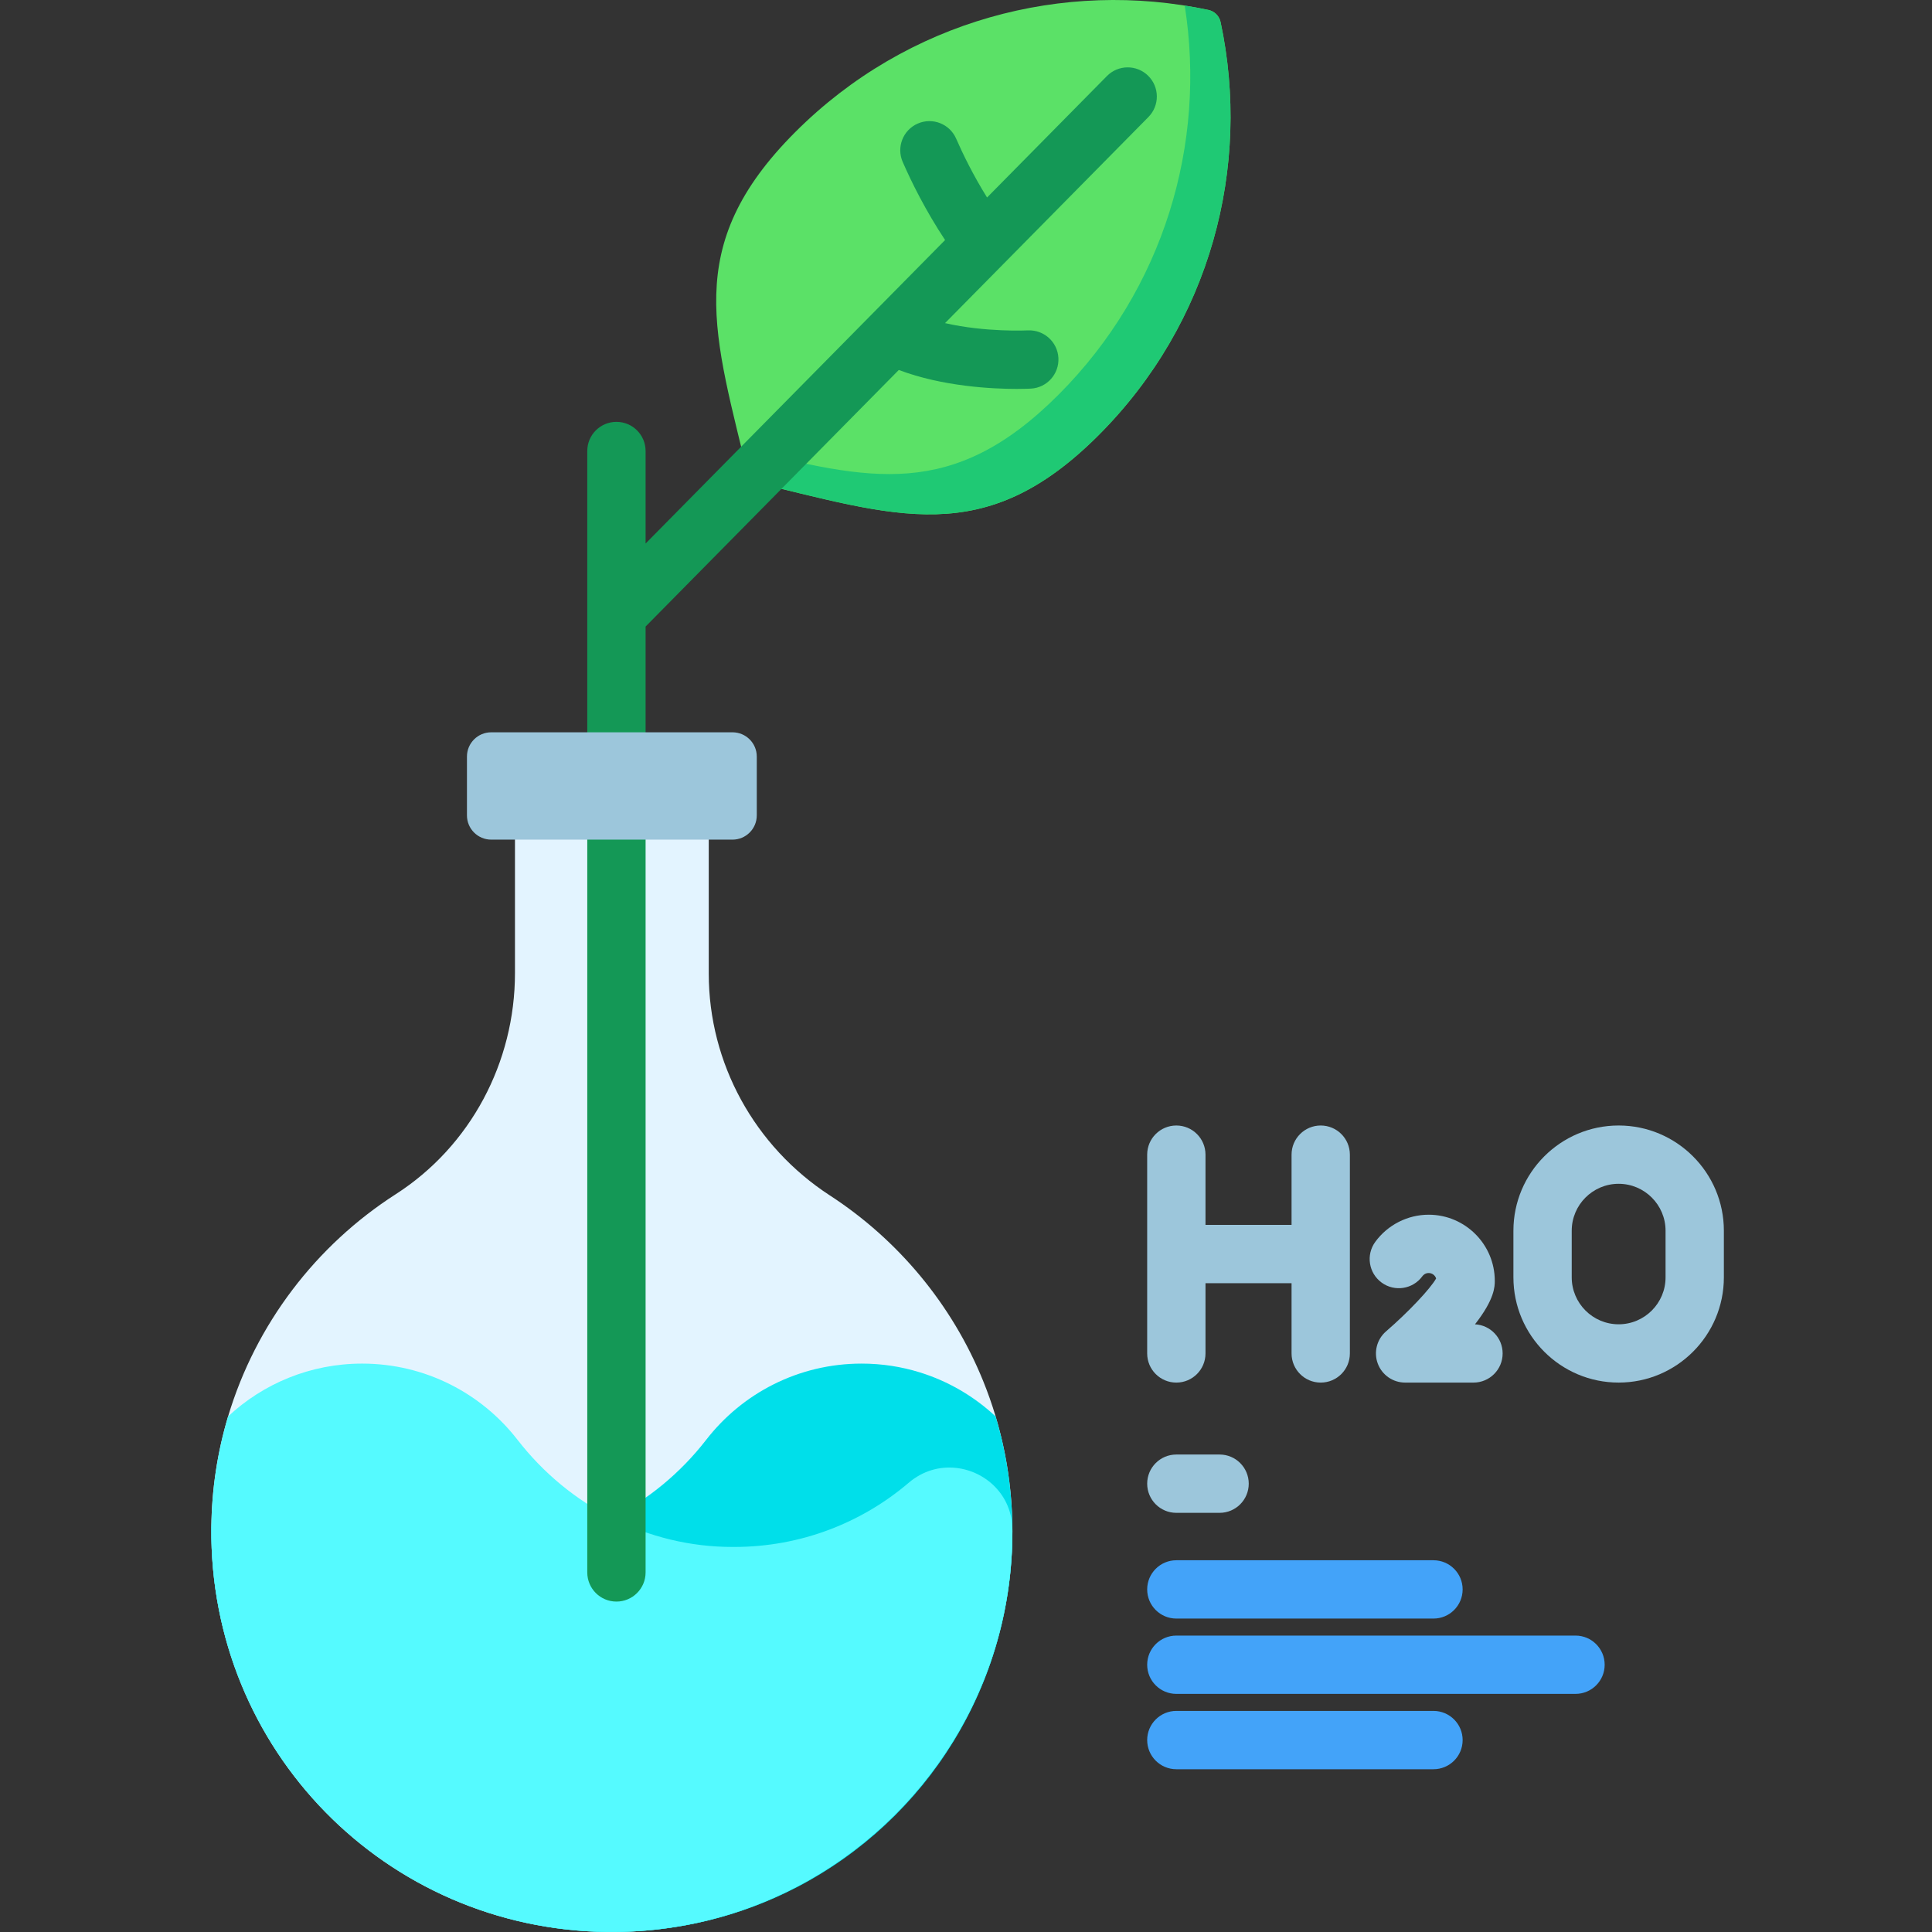 <svg height="512pt" viewBox="-56 0 512 512" width="512pt" xmlns="http://www.w3.org/2000/svg"><rect x="-56" y="0" width="512" height="512" fill="#333333" stroke="none"/><path d="m212.297 405.852c0 59.008-48.152 106.773-107.309 106.141-58.789-.625-105.508-48.32-104.984-107.109.094-10.254 1.637-20.152 4.441-29.516 7.348-24.539 23.332-45.344 44.426-58.887 19.863-12.754 31.602-34.984 31.602-58.586v-48.414h51.355v48.543c0 23.785 12.168 45.82 32.105 58.785 18.086 11.758 32.363 28.871 40.586 49.094 5.02 12.328 7.777 25.812 7.777 39.949zm0 0" fill="#e3f4ff"/><path d="m212.293 404.879c.371 41.473-22.77 77.422-57.066 95.227-14.32 7.438-30.602 11.707-47.918 11.887-59.152.633-107.309-47.133-107.309-106.141v-.426c.059-14.129 16.703-21.668 27.453-12.5 12.461 10.621 28.617 17.027 46.277 17.027h.438c22.402 0 43.266-10.691 56.98-28.391 9.523-12.289 24.422-20.195 41.176-20.195 5.379 0 10.566.812 15.441 2.328 7.586 2.348 14.426 6.391 20.086 11.672 2.809 9.363 4.352 19.266 4.441 29.512zm0 0" fill="#00dfea"/><path d="m212.297 405.426v.426c0 40.938-23.172 76.465-57.125 94.176h-.004c-14.984 7.816-32.066 12.16-50.176 11.965-58.793-.629-105.512-48.32-104.984-107.113.09-10.246 1.633-20.148 4.437-29.512 9.305-8.684 21.793-14 35.527-14 16.754 0 31.652 7.91 41.176 20.195 13.719 17.699 34.582 28.395 56.984 28.395h.438c17.66 0 33.812-6.41 46.273-17.031 3.746-3.191 8.203-4.363 12.426-3.926 7.906.805 14.992 7.219 15.027 16.426zm0 0" fill="#55faff"/><path d="m235.125 115.336c-30.406 30.406-53.539 21.398-92.516 12.16-9.238-38.977-18.246-62.109 12.164-92.516 29.727-29.723 71.219-40.504 109.48-32.344 1.609.344 2.871 1.605 3.215 3.219 8.164 38.258-2.617 79.754-32.344 109.48zm0 0" fill="#5be167"/><path d="m235.129 115.336c-30.41 30.406-53.543 21.398-92.516 12.16-.699-2.953-1.398-5.812-2.078-8.594 33.93 8.301 55.816 13.867 83.922-14.238 28.098-28.102 39.273-66.723 33.508-103.188 2.102.332 4.199.719 6.289 1.164 1.613.344 2.871 1.605 3.215 3.215 8.164 38.258-2.613 79.754-32.34 109.48zm0 0" fill="#1fc974"/><path d="m248.277 20.082c-3.039-3-7.934-2.965-10.93.07l-31.766 32.188c-3.707-5.973-6.414-11.531-8.195-15.605-1.707-3.91-6.258-5.695-10.172-3.988-3.91 1.707-5.695 6.262-3.988 10.172 2.309 5.281 6 12.785 11.23 20.695l-79.367 80.426v-24.516c0-4.27-3.461-7.727-7.727-7.727-4.27 0-7.727 3.457-7.727 7.727v297.184c0 4.27 3.457 7.727 7.727 7.727 4.266 0 7.727-3.461 7.727-7.727v-250.664l67.102-68c11.66 4.414 24.906 5.023 31.258 5.023 2.172 0 3.539-.07 3.758-.082 4.258-.238 7.512-3.879 7.281-8.137-.23-4.258-3.871-7.504-8.129-7.293-.145.008-11.113.543-21.914-1.926l53.902-54.621c2.996-3.035 2.965-7.93-.07-10.926zm0 0" fill="#149856"/><g fill="#9cc6db"><path d="m138.121 222.512h-63.941c-3.551 0-6.434-2.879-6.434-6.434v-15.578c0-3.555 2.879-6.434 6.434-6.434h63.941c3.551 0 6.434 2.879 6.434 6.434v15.578c0 3.555-2.883 6.434-6.434 6.434zm0 0"/><path d="m372.957 366.398c-15.379 0-27.887-12.508-27.887-27.887v-12.355c0-15.379 12.508-27.887 27.887-27.887 15.375 0 27.887 12.508 27.887 27.887v12.355c0 15.379-12.512 27.887-27.887 27.887zm0-52.68c-6.859 0-12.434 5.578-12.434 12.438v12.355c0 6.855 5.574 12.438 12.434 12.438 6.855 0 12.434-5.578 12.434-12.438v-12.355c0-6.855-5.578-12.438-12.434-12.438zm0 0"/><path d="m334.488 366.398h-18.121c-3.227 0-6.117-2.008-7.242-5.031-1.125-3.027-.25-6.434 2.195-8.543 5.891-5.09 11.777-11.336 13.266-14.016-.266-.836-1.047-1.445-1.973-1.445-.945 0-1.484.598-1.672.852-2.516 3.449-7.352 4.203-10.797 1.684-3.445-2.516-4.199-7.352-1.68-10.797 3.289-4.504 8.578-7.191 14.148-7.191 9.66 0 17.52 7.859 17.52 17.52 0 1.449 0 4.832-5.25 11.527 4.086.203 7.332 3.582 7.332 7.715 0 4.27-3.457 7.727-7.727 7.727zm0 0"/><path d="m294.004 298.27c-4.266 0-7.727 3.457-7.727 7.723v18.617h-22.809v-18.617c0-4.266-3.457-7.723-7.727-7.723-4.266 0-7.727 3.457-7.727 7.723v52.684c0 4.266 3.461 7.723 7.727 7.723 4.27 0 7.727-3.457 7.727-7.723v-18.617h22.809v18.617c0 4.266 3.461 7.723 7.727 7.723 4.27 0 7.727-3.457 7.727-7.723v-52.684c0-4.266-3.457-7.723-7.727-7.723zm0 0"/><path d="m267.207 400.918h-11.465c-4.266 0-7.727-3.461-7.727-7.727 0-4.27 3.461-7.727 7.727-7.727h11.465c4.266 0 7.723 3.461 7.723 7.727s-3.457 7.727-7.723 7.727zm0 0"/></g><path d="m323.887 428.938h-68.145c-4.266 0-7.727-3.457-7.727-7.727 0-4.266 3.461-7.727 7.727-7.727h68.145c4.266 0 7.727 3.461 7.727 7.727 0 4.27-3.461 7.727-7.727 7.727zm0 0" fill="#43a3f9"/><path d="m361.527 448.898h-105.785c-4.266 0-7.727-3.457-7.727-7.723 0-4.27 3.461-7.727 7.727-7.727h105.785c4.266 0 7.727 3.457 7.727 7.727 0 4.266-3.457 7.723-7.727 7.723zm0 0" fill="#43a3f9"/><path d="m323.887 468.863h-68.145c-4.266 0-7.727-3.457-7.727-7.727 0-4.266 3.461-7.727 7.727-7.727h68.145c4.266 0 7.727 3.461 7.727 7.727 0 4.27-3.461 7.727-7.727 7.727zm0 0" fill="#43a3f9"/></svg>